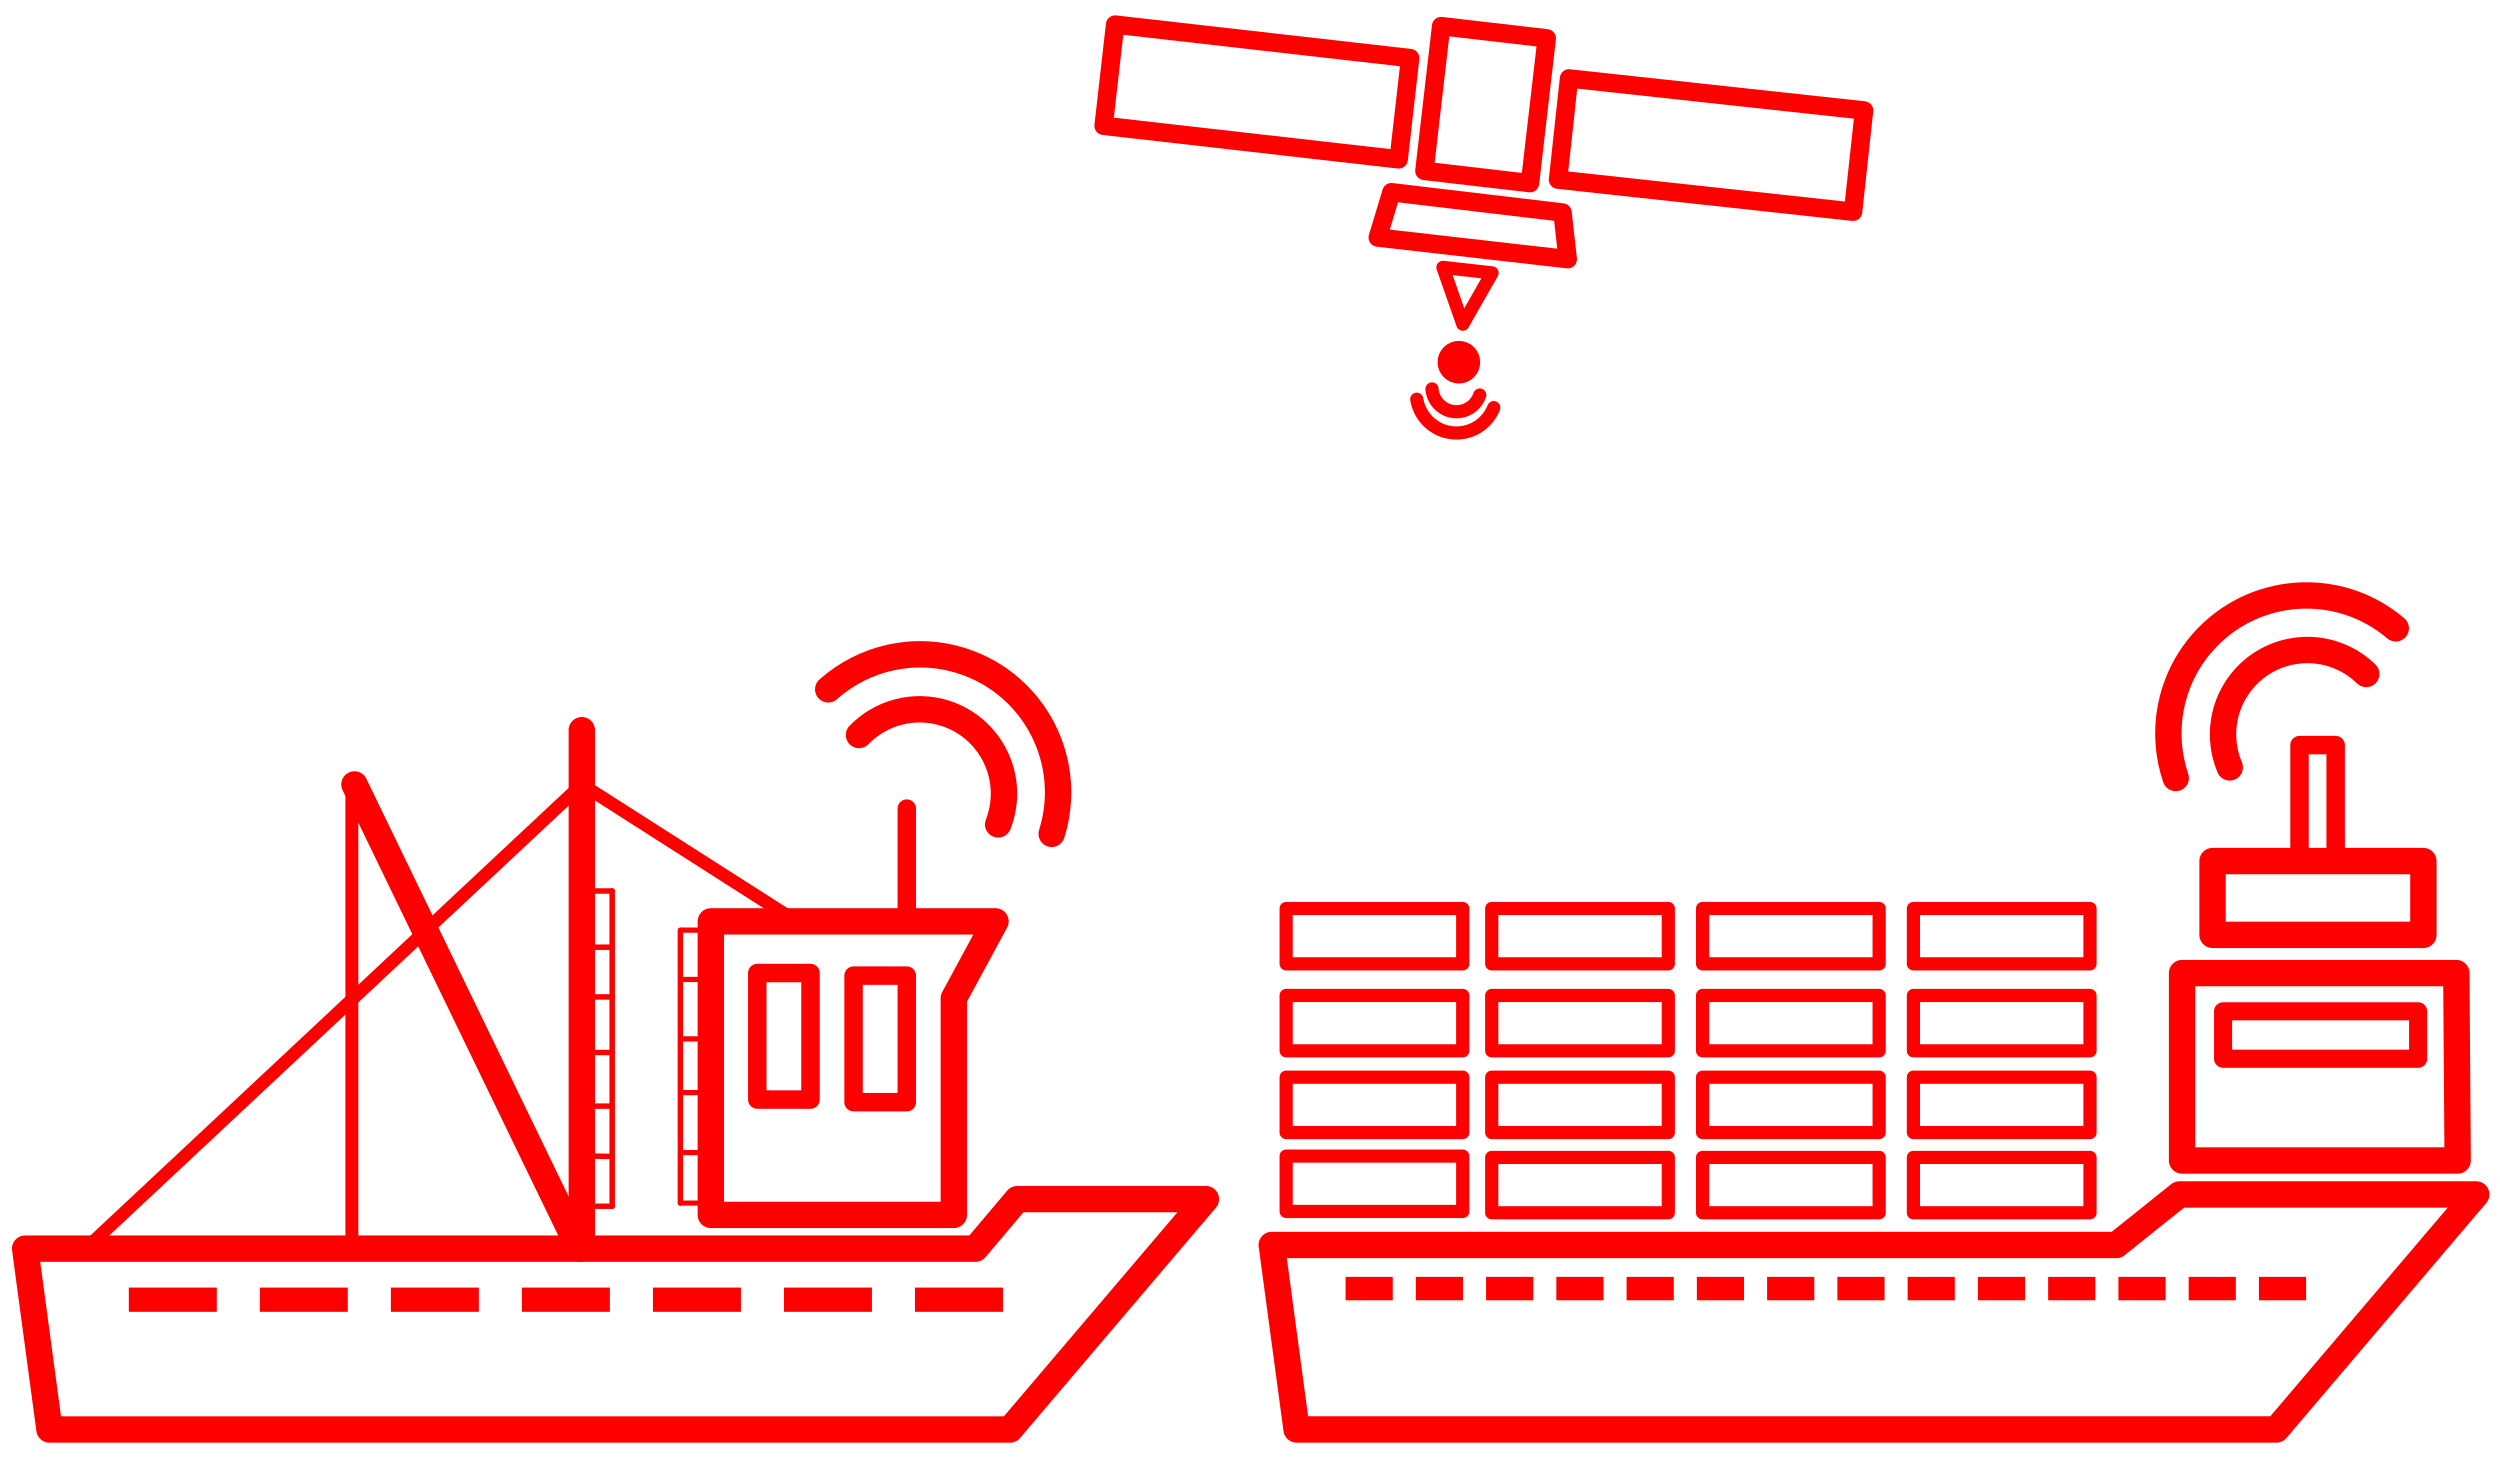 <?xml version="1.0" encoding="utf-8"?>
<!-- Generator: Adobe Illustrator 16.0.3, SVG Export Plug-In . SVG Version: 6.00 Build 0)  -->
<!DOCTYPE svg PUBLIC "-//W3C//DTD SVG 1.1//EN" "http://www.w3.org/Graphics/SVG/1.1/DTD/svg11.dtd">
<svg version="1.1" id="Capa_1" xmlns="http://www.w3.org/2000/svg" xmlns:xlink="http://www.w3.org/1999/xlink" x="0px" y="0px"
	 width="948.571px" height="552.857px" viewBox="0 0 948.571 552.857" enable-background="new 0 0 948.571 552.857"
	 xml:space="preserve">
<polygon fill="none" stroke="#FF0000" stroke-width="10" stroke-linecap="round" stroke-linejoin="round" stroke-miterlimit="10" points="
	18.775,542.391 383.22,542.391 457.551,454.98 385.991,454.98 370.118,473.77 9.537,473.769 "/>
<path fill="none" stroke="#FF0000" stroke-width="9.312" stroke-linecap="round" stroke-linejoin="round" stroke-miterlimit="10" d="
	M347.811,405.474"/>
<rect x="323.87" y="370.183" fill="none" stroke="#FF0000" stroke-width="7" stroke-linecap="round" stroke-linejoin="round" stroke-miterlimit="10" width="20.19" height="48.009"/>
<rect x="287.334" y="369.203" fill="none" stroke="#FF0000" stroke-width="7" stroke-linecap="round" stroke-linejoin="round" stroke-miterlimit="10" width="20.19" height="48.009"/>
<path fill="none" stroke="#FF0000" stroke-width="9.803" stroke-linecap="round" stroke-linejoin="round" stroke-miterlimit="10" d="
	M338.988,471.101"/>
<polygon fill="none" stroke="#FF0000" stroke-width="10" stroke-linecap="round" stroke-linejoin="round" stroke-miterlimit="10" points="
	269.709,460.964 361.903,460.964 361.903,378.785 377.709,349.596 269.709,349.596 "/>
<polygon fill="none" stroke="#FF0000" stroke-width="10" stroke-linecap="round" stroke-linejoin="round" stroke-miterlimit="10" points="
	491.961,542.381 863.727,542.381 939.55,453.214 826.935,453.214 803,472.382 482.537,472.381 "/>
<g>
	<g>
		<g>
			<g>
				<g>
					<rect x="857.1" y="484.482" fill="#FF0000" width="17.9" height="8.887"/>
					<rect x="830.442" y="484.482" fill="#FF0000" width="17.9" height="8.887"/>
					<rect x="803.787" y="484.482" fill="#FF0000" width="17.899" height="8.887"/>
					<rect x="777.127" y="484.482" fill="#FF0000" width="17.896" height="8.887"/>
					<rect x="750.47" y="484.482" fill="#FF0000" width="17.9" height="8.887"/>
					<rect x="723.809" y="484.482" fill="#FF0000" width="17.897" height="8.887"/>
					<rect x="697.156" y="484.482" fill="#FF0000" width="17.896" height="8.887"/>
				</g>
			</g>
			<g>
				<g>
					<rect x="670.493" y="484.482" fill="#FF0000" width="17.899" height="8.887"/>
					<rect x="643.836" y="484.482" fill="#FF0000" width="17.899" height="8.887"/>
					<rect x="617.18" y="484.482" fill="#FF0000" width="17.9" height="8.887"/>
					<rect x="590.521" y="484.482" fill="#FF0000" width="17.896" height="8.887"/>
					<rect x="563.863" y="484.482" fill="#FF0000" width="17.899" height="8.887"/>
					<rect x="537.201" y="484.482" fill="#FF0000" width="17.898" height="8.887"/>
					<rect x="510.55" y="484.482" fill="#FF0000" width="17.896" height="8.887"/>
				</g>
			</g>
		</g>
	</g>
</g>
<path fill="none" stroke="#FF0000" stroke-width="9" stroke-linecap="round" stroke-linejoin="round" stroke-miterlimit="10" d="
	M922.605,383.714"/>
<path fill="none" stroke="#FF0000" stroke-width="10" stroke-linecap="round" stroke-linejoin="round" stroke-miterlimit="10" d="
	M818.605,469.66"/>
<polygon fill="none" stroke="#FF0000" stroke-width="10" stroke-linecap="round" stroke-linejoin="round" stroke-miterlimit="10" points="
	827.935,440.32 932.5,440.32 932,369.214 827.935,369.214 "/>
<rect x="488" y="438.66" fill="none" stroke="#FF0000" stroke-width="5" stroke-linecap="round" stroke-linejoin="round" stroke-miterlimit="10" width="67" height="21"/>
<rect x="566" y="439.16" fill="none" stroke="#FF0000" stroke-width="5" stroke-linecap="round" stroke-linejoin="round" stroke-miterlimit="10" width="67" height="21"/>
<rect x="646" y="439.16" fill="none" stroke="#FF0000" stroke-width="5" stroke-linecap="round" stroke-linejoin="round" stroke-miterlimit="10" width="67" height="21"/>
<rect x="488" y="408.714" fill="none" stroke="#FF0000" stroke-width="5" stroke-linecap="round" stroke-linejoin="round" stroke-miterlimit="10" width="67" height="21"/>
<rect x="566" y="408.714" fill="none" stroke="#FF0000" stroke-width="5" stroke-linecap="round" stroke-linejoin="round" stroke-miterlimit="10" width="67" height="21"/>
<rect x="646" y="408.714" fill="none" stroke="#FF0000" stroke-width="5" stroke-linecap="round" stroke-linejoin="round" stroke-miterlimit="10" width="67" height="21"/>
<rect x="488" y="377.714" fill="none" stroke="#FF0000" stroke-width="5" stroke-linecap="round" stroke-linejoin="round" stroke-miterlimit="10" width="67" height="21"/>
<rect x="566" y="377.714" fill="none" stroke="#FF0000" stroke-width="5" stroke-linecap="round" stroke-linejoin="round" stroke-miterlimit="10" width="67" height="21"/>
<rect x="646" y="377.714" fill="none" stroke="#FF0000" stroke-width="5" stroke-linecap="round" stroke-linejoin="round" stroke-miterlimit="10" width="67" height="21"/>
<rect x="839.5" y="326.714" fill="none" stroke="#FF0000" stroke-width="10" stroke-linecap="round" stroke-linejoin="round" stroke-miterlimit="10" width="80" height="28"/>
<rect x="872.5" y="282.714" fill="none" stroke="#FF0000" stroke-width="7" stroke-linecap="round" stroke-linejoin="round" stroke-miterlimit="10" width="13.717" height="44"/>
<rect x="726" y="439.16" fill="none" stroke="#FF0000" stroke-width="5" stroke-linecap="round" stroke-linejoin="round" stroke-miterlimit="10" width="67" height="21"/>
<rect x="726" y="408.714" fill="none" stroke="#FF0000" stroke-width="5" stroke-linecap="round" stroke-linejoin="round" stroke-miterlimit="10" width="67" height="21"/>
<rect x="726" y="377.714" fill="none" stroke="#FF0000" stroke-width="5" stroke-linecap="round" stroke-linejoin="round" stroke-miterlimit="10" width="67" height="21"/>
<g>
	<g>
		<g>
			<g>
				<rect x="347.166" y="488.544" fill="#FF0000" width="33.382" height="9.194"/>
				<rect x="297.451" y="488.544" fill="#FF0000" width="33.382" height="9.194"/>
				<rect x="247.74" y="488.544" fill="#FF0000" width="33.382" height="9.194"/>
				<rect x="198.021" y="488.544" fill="#FF0000" width="33.375" height="9.194"/>
				<rect x="148.307" y="488.544" fill="#FF0000" width="33.382" height="9.194"/>
				<rect x="98.585" y="488.544" fill="#FF0000" width="33.379" height="9.194"/>
				<rect x="48.881" y="488.544" fill="#FF0000" width="33.375" height="9.194"/>
			</g>
		</g>
	</g>
</g>
<line fill="none" stroke="#FF0000" stroke-width="10" stroke-linecap="round" stroke-linejoin="round" stroke-miterlimit="10" x1="220.757" y1="471.101" x2="220.757" y2="277.054"/>
<line fill="none" stroke="#FF0000" stroke-width="4.902" stroke-linecap="round" stroke-linejoin="round" stroke-miterlimit="10" x1="220.757" y1="297.64" x2="302.123" y2="349.596"/>
<line fill="none" stroke="#FF0000" stroke-width="4.902" stroke-linecap="round" stroke-linejoin="round" stroke-miterlimit="10" x1="220.757" y1="297.64" x2="32.538" y2="473.769"/>
<line fill="none" stroke="#FF0000" stroke-width="10" stroke-linecap="round" stroke-linejoin="round" stroke-miterlimit="10" x1="219.777" y1="473.769" x2="134.49" y2="297.64"/>
<line fill="none" stroke="#FF0000" stroke-width="4.902" stroke-linecap="round" stroke-linejoin="round" stroke-miterlimit="10" x1="133.51" y1="297.64" x2="133.51" y2="473.769"/>
<line fill="none" stroke="#FF0000" stroke-width="2.069" stroke-linecap="round" stroke-linejoin="round" stroke-miterlimit="10" x1="225.659" y1="338.078" x2="232.276" y2="338.078"/>
<line fill="none" stroke="#FF0000" stroke-width="2.069" stroke-linecap="round" stroke-linejoin="round" stroke-miterlimit="10" x1="232.276" y1="338.078" x2="232.276" y2="457.676"/>
<line fill="none" stroke="#FF0000" stroke-width="2.069" stroke-linecap="round" stroke-linejoin="round" stroke-miterlimit="10" x1="232.276" y1="457.676" x2="220.757" y2="457.676"/>
<line fill="none" stroke="#FF0000" stroke-width="2.069" stroke-linecap="round" stroke-linejoin="round" stroke-miterlimit="10" x1="232.276" y1="438.805" x2="220.757" y2="438.559"/>
<line fill="none" stroke="#FF0000" stroke-width="2.069" stroke-linecap="round" stroke-linejoin="round" stroke-miterlimit="10" x1="232.276" y1="419.689" x2="220.757" y2="419.689"/>
<line fill="none" stroke="#FF0000" stroke-width="2.069" stroke-linecap="round" stroke-linejoin="round" stroke-miterlimit="10" x1="232.276" y1="399.348" x2="220.757" y2="399.348"/>
<line fill="none" stroke="#FF0000" stroke-width="2.069" stroke-linecap="round" stroke-linejoin="round" stroke-miterlimit="10" x1="232.276" y1="378.271" x2="220.757" y2="378.271"/>
<line fill="none" stroke="#FF0000" stroke-width="2.069" stroke-linecap="round" stroke-linejoin="round" stroke-miterlimit="10" x1="232.276" y1="359.399" x2="222.228" y2="359.399"/>
<line fill="none" stroke="#FF0000" stroke-width="7" stroke-linecap="round" stroke-linejoin="round" stroke-miterlimit="10" x1="344.06" y1="349.596" x2="344.06" y2="306.807"/>
<rect x="843.5" y="383.714" fill="none" stroke="#FF0000" stroke-width="6.862" stroke-linecap="round" stroke-linejoin="round" stroke-miterlimit="10" width="74" height="18"/>
<rect x="420.369" y="15.724" transform="matrix(0.994 0.113 -0.113 0.994 7.043 -53.802)" fill="none" stroke="#FF0000" stroke-width="7" stroke-linecap="round" stroke-linejoin="round" stroke-miterlimit="10" width="112.611" height="38.634"/>
<rect x="592.957" y="36.021" transform="matrix(0.994 0.108 -0.108 0.994 9.83 -70.083)" fill="none" stroke="#FF0000" stroke-width="7" stroke-linecap="round" stroke-linejoin="round" stroke-miterlimit="10" width="112.613" height="38.634"/>
<rect x="536.082" y="19.333" transform="matrix(0.115 -0.993 0.993 0.115 459.613 594.947)" fill="none" stroke="#FF0000" stroke-width="7" stroke-linecap="round" stroke-linejoin="round" stroke-miterlimit="10" width="55.316" height="40.335"/>
<polygon fill="none" stroke="#FF0000" stroke-width="7" stroke-linecap="round" stroke-linejoin="round" stroke-miterlimit="10" points="
	522.762,90.127 527.945,72.936 592.852,80.64 594.834,98.329 "/>
<polygon fill="none" stroke="#FF0000" stroke-width="5" stroke-linecap="round" stroke-linejoin="round" stroke-miterlimit="10" points="
	566.125,103.546 547.49,101.449 555.031,122.992 "/>
<circle fill="#FF0000" stroke="#FF0000" stroke-width="7" stroke-miterlimit="10" cx="553.531" cy="137.427" r="4.583"/>
<path fill="none" stroke="#FF0000" stroke-width="10" stroke-linecap="round" stroke-linejoin="round" stroke-miterlimit="10" d="
	M314.242,261.551c13.511-12.021,32.891-16.708,51.297-10.618c27.223,9.008,42.097,38.205,33.492,65.46"/>
<path fill="none" stroke="#FF0000" stroke-width="10" stroke-linecap="round" stroke-linejoin="round" stroke-miterlimit="10" d="
	M325.926,278.875c8.278-8.538,21.009-12.109,33.056-8.123c16.778,5.55,25.877,23.658,20.326,40.435
	c-0.182,0.549-0.377,1.086-0.584,1.619"/>
<path fill="none" stroke="#FF0000" stroke-width="5" stroke-linecap="round" stroke-linejoin="round" stroke-miterlimit="10" d="
	M566.771,154.67c-1.941,4.892-6.369,8.643-11.955,9.464c-8.258,1.213-15.941-4.438-17.264-12.653"/>
<path fill="none" stroke="#FF0000" stroke-width="5" stroke-linecap="round" stroke-linejoin="round" stroke-miterlimit="10" d="
	M561.461,149.887c-1.109,3.279-4.01,5.81-7.674,6.269c-5.104,0.638-9.762-2.983-10.4-8.087c-0.02-0.167-0.035-0.333-0.047-0.499"/>
<path fill="none" stroke="#FF0000" stroke-width="10" stroke-linecap="round" stroke-linejoin="round" stroke-miterlimit="10" d="
	M825.526,295.207c-5.822-17.122-2.607-36.799,10.159-51.39c18.883-21.58,51.565-23.934,73.333-5.409"/>
<path fill="none" stroke="#FF0000" stroke-width="10" stroke-linecap="round" stroke-linejoin="round" stroke-miterlimit="10" d="
	M846.028,291.175c-4.647-10.945-2.988-24.063,5.368-33.613c11.637-13.3,31.856-14.644,45.156-3.008
	c0.436,0.381,0.854,0.77,1.266,1.167"/>
<line fill="none" stroke="#FF0000" stroke-width="2.018" stroke-linecap="round" stroke-linejoin="round" stroke-miterlimit="10" x1="258.142" y1="352.921" x2="258.142" y2="456.471"/>
<line fill="none" stroke="#FF0000" stroke-width="1.982" stroke-miterlimit="10" x1="258.142" y1="352.921" x2="269.709" y2="352.921"/>
<line fill="none" stroke="#FF0000" stroke-width="1.982" stroke-miterlimit="10" x1="258.142" y1="371.631" x2="269.709" y2="371.631"/>
<line fill="none" stroke="#FF0000" stroke-width="1.982" stroke-miterlimit="10" x1="258.142" y1="394.187" x2="269.709" y2="394.187"/>
<line fill="none" stroke="#FF0000" stroke-width="1.982" stroke-miterlimit="10" x1="258.142" y1="414.569" x2="269.709" y2="414.569"/>
<line fill="none" stroke="#FF0000" stroke-width="1.982" stroke-miterlimit="10" x1="258.142" y1="437.331" x2="269.709" y2="437.331"/>
<line fill="none" stroke="#FF0000" stroke-width="1.933" stroke-linecap="round" stroke-linejoin="round" stroke-miterlimit="10" x1="258.142" y1="456.471" x2="269.709" y2="456.471"/>
<rect x="488" y="344.714" fill="none" stroke="#FF0000" stroke-width="5" stroke-linecap="round" stroke-linejoin="round" stroke-miterlimit="10" width="67" height="21"/>
<rect x="566" y="344.714" fill="none" stroke="#FF0000" stroke-width="5" stroke-linecap="round" stroke-linejoin="round" stroke-miterlimit="10" width="67" height="21"/>
<rect x="646" y="344.714" fill="none" stroke="#FF0000" stroke-width="5" stroke-linecap="round" stroke-linejoin="round" stroke-miterlimit="10" width="67" height="21"/>
<rect x="726" y="344.714" fill="none" stroke="#FF0000" stroke-width="5" stroke-linecap="round" stroke-linejoin="round" stroke-miterlimit="10" width="67" height="21"/>
<g>
</g>
<g>
</g>
<g>
</g>
<g>
</g>
<g>
</g>
<g>
</g>
</svg>
